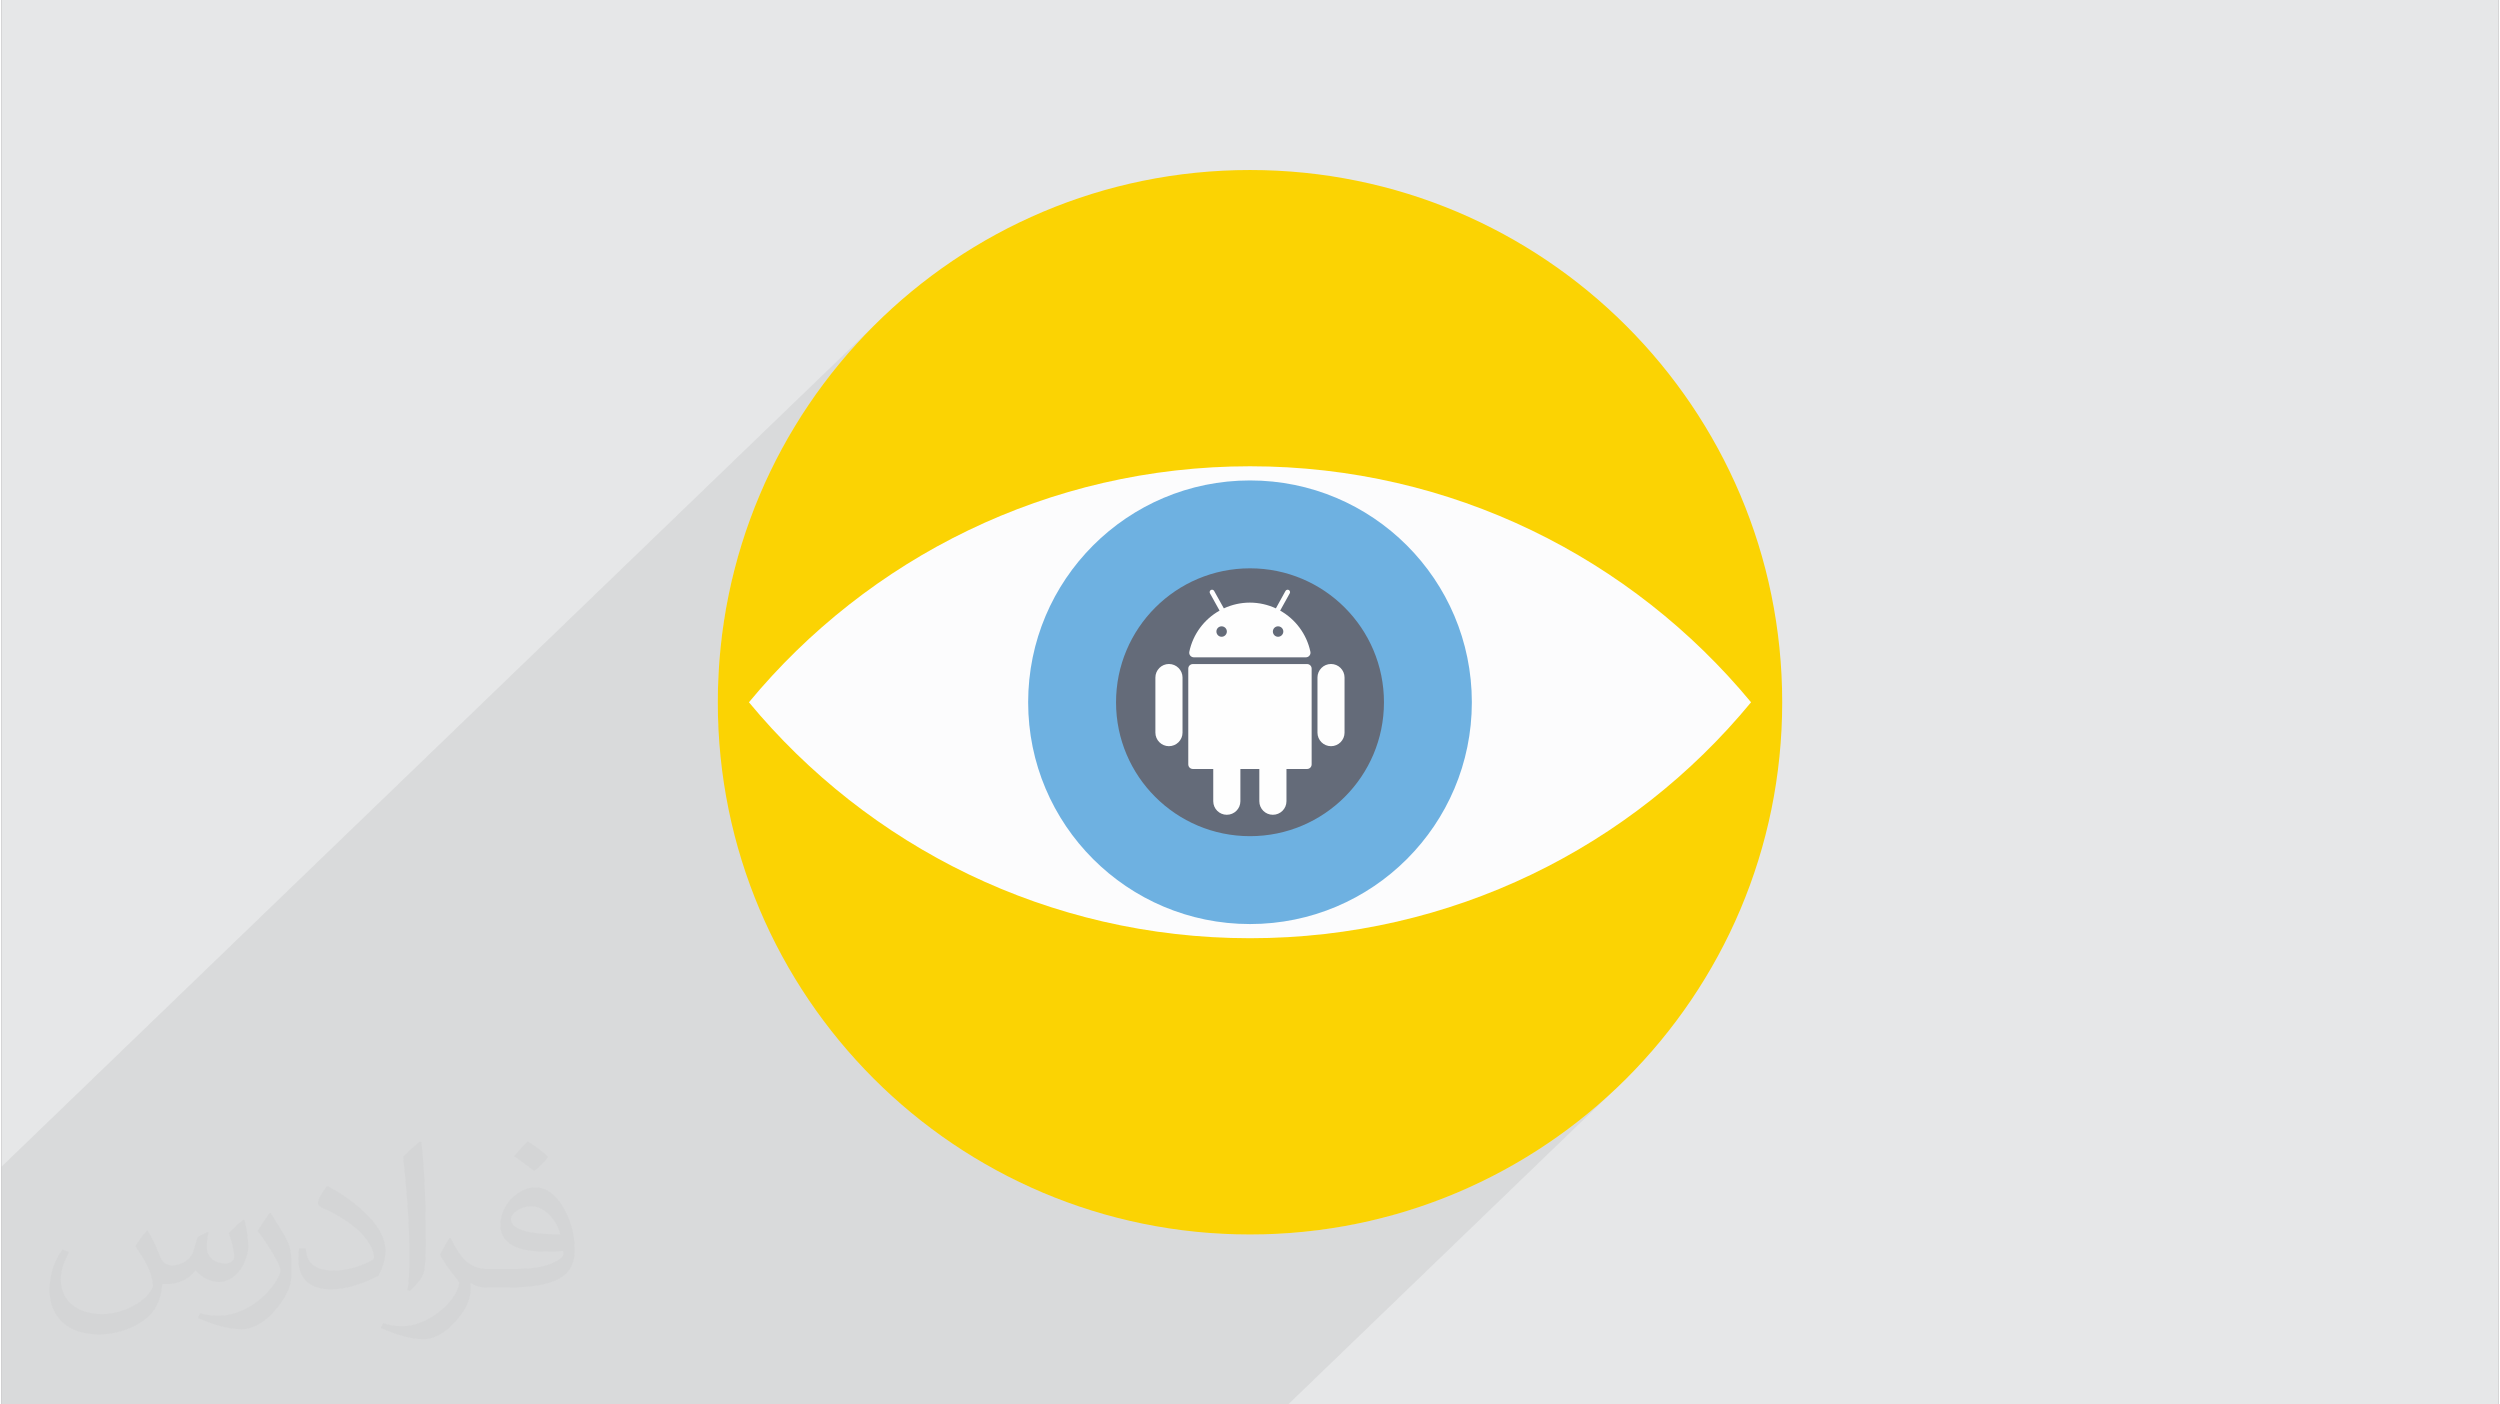 <?xml version="1.0" encoding="UTF-8"?>
<!DOCTYPE svg PUBLIC "-//W3C//DTD SVG 1.0//EN" "http://www.w3.org/TR/2001/REC-SVG-20010904/DTD/svg10.dtd">
<!-- Creator: CorelDRAW 2017 -->
<svg xmlns="http://www.w3.org/2000/svg" xml:space="preserve" width="356px" height="200px" version="1.0" shape-rendering="geometricPrecision" text-rendering="geometricPrecision" image-rendering="optimizeQuality" fill-rule="evenodd" clip-rule="evenodd"
viewBox="0 0 35600 20025"
 xmlns:xlink="http://www.w3.org/1999/xlink">
 <rect x="0" y="0" width="35600" height="20025" fill="#808080" stroke="none"/>
 <g id="Layer_x0020_1">
  <g id="_1882671271552">
   <path fill="#E6E7E8" d="M0 0l35600 0 0 20025 -35600 0 0 -20025z"/>
   <path fill="#373435" fill-opacity="0.078" d="M5434 20025l151 0 30 0 9 0 76 0 102 0 55 0 30 0 62 0 59 0 29 0 2 0 32 0 202 0 2 0 120 0 120 0 147 0 30 0 151 0 33 0 33 0 78 0 467 0 93 0 26 0 14 0 290 0 49 0 85 0 253 0 91 0 179 0 214 0 77 0 1 0 95 0 91 0 203 0 4 0 23 0 55 0 27 0 81 0 78 0 683 0 529 0 1275 0 2588 0 85 0 642 0 3058 0 4559 -4396 -275 239 -287 225 -297 212 -308 197 -318 183 -327 168 -336 151 -345 136 -353 120 -360 102 -367 85 -373 66 -380 49 -386 29 -390 10 -390 -10 -224 -17 6900 -6653 182 -172 176 -177 171 -182 167 -186 162 -191 -162 -191 -167 -185 -171 -181 -176 -177 -182 -172 -185 -167 -190 -162 -195 -156 -198 -152 -203 -147 -207 -141 -211 -135 -215 -130 -219 -125 -222 -118 -226 -113 -229 -107 -233 -100 -236 -94 -239 -88 -242 -82 -245 -75 -248 -68 -251 -62 -253 -55 -256 -47 -258 -41 -261 -34 -263 -26 -265 -19 -267 -11 -269 -4 -269 4 -267 11 -265 19 -263 26 -261 34 -258 41 -256 47 -253 55 -251 62 -248 68 -245 75 -242 82 -239 88 -236 94 -233 100 -229 107 -226 113 -222 118 -219 125 -215 130 -211 135 -207 141 -203 147 -198 152 -195 156 -190 162 -186 167 -181 172 -1112 1072 -8 -338 9 -391 30 -385 48 -380 67 -374 84 -367 103 -360 119 -353 136 -344 152 -336 168 -327 182 -318 198 -308 211 -298 225 -286 239 -276 251 -263 -12434 11987 0 3223 0 168 186 0 2673 0 1065 0 328 0 411 0 532 0 37 0 202 0z"/>
   <g>
    <path fill="#FBD303" fill-rule="nonzero" d="M25388 10013c0,4190 -3397,7588 -7588,7588 -4191,0 -7588,-3398 -7588,-7588 0,-4191 3397,-7589 7588,-7589 4191,0 7588,3398 7588,7589z"/>
    <path fill="#FCFCFD" fill-rule="nonzero" d="M17800 13377c2880,0 5446,-1303 7144,-3364 -1698,-2052 -4264,-3365 -7144,-3365 -2880,0 -5446,1313 -7144,3365 1698,2051 4264,3364 7144,3364z"/>
    <path fill="#6EB1E1" fill-rule="nonzero" d="M20963 10013c0,1746 -1416,3162 -3163,3162 -1747,0 -3163,-1416 -3163,-3162 0,-1747 1416,-3163 3163,-3163 1747,0 3163,1416 3163,3163z"/>
    <path fill="#646B79" fill-rule="nonzero" d="M19710 10013c0,1054 -855,1909 -1910,1909 -1055,0 -1910,-855 -1910,-1909 0,-1055 855,-1910 1910,-1910 1055,0 1910,855 1910,1910z"/>
    <g>
     <path fill="#FEFEFE" d="M18614 9468l-1628 0c-37,0 -66,29 -66,65l0 1365c0,37 29,66 66,66l290 0 0 460c0,107 87,193 193,193 107,0 194,-86 194,-193l0 -460 270 0 0 460c0,107 86,193 193,193 107,0 194,-86 194,-193l0 -460 294 0c36,0 65,-29 65,-66l0 -1365c0,-36 -29,-65 -65,-65z"/>
     <path fill="#FEFEFE" d="M16644 9467c-106,0 -193,87 -193,193l0 786c0,106 87,193 193,193 107,0 194,-87 194,-193l0 -786c0,-106 -87,-193 -194,-193z"/>
     <path fill="#FEFEFE" d="M18955 9467c-107,0 -193,87 -193,193l0 786c0,106 86,193 193,193 107,0 193,-87 193,-193l0 -786c0,-106 -86,-193 -193,-193z"/>
     <path fill="#FEFEFE" d="M16999 9372l1598 0c42,0 73,-39 64,-80 -53,-251 -213,-464 -431,-586l137 -247c9,-17 3,-38 -14,-47 -16,-9 -37,-3 -47,14l-137 248c-113,-52 -239,-82 -371,-82 -133,0 -258,30 -371,82l-138 -248c-9,-17 -30,-23 -47,-14 -16,9 -22,30 -13,47l137 247c-218,122 -379,335 -431,586 -9,41 22,80 64,80zm1276 -368c0,41 -34,75 -75,75 -41,0 -74,-34 -74,-75 0,-41 33,-74 74,-74 41,0 75,33 75,74zm-880 -74c41,0 75,33 75,74 0,41 -34,75 -75,75 -41,0 -74,-34 -74,-75 0,-41 33,-74 74,-74z"/>
    </g>
   </g>
   <path fill="#373435" fill-opacity="0.031" d="M2082 17547c68,104 112,203 155,312 32,64 49,183 199,183 44,0 107,-14 163,-45 63,-33 111,-83 136,-159l60 -202 146 -72 10 10c-20,77 -25,149 -25,206 0,170 146,234 262,234 68,0 129,-34 129,-95 0,-81 -34,-217 -78,-339 68,-68 136,-136 214,-191l12 6c34,144 53,287 53,381 0,93 -41,196 -75,264 -70,132 -194,238 -344,238 -114,0 -241,-58 -328,-163l-5 0c-82,101 -209,193 -412,193l-63 0c-10,134 -39,229 -83,314 -121,237 -480,404 -818,404 -470,0 -706,-272 -706,-633 0,-223 73,-431 185,-578l92 38c-70,134 -117,262 -117,385 0,338 275,499 592,499 294,0 658,-187 724,-404 -25,-237 -114,-348 -250,-565 41,-72 94,-144 160,-221l12 0zm5421 -1274c99,62 196,136 291,221 -53,74 -119,142 -201,202 -95,-77 -190,-143 -287,-213 66,-74 131,-146 197,-210zm51 926c-160,0 -291,105 -291,183 0,168 320,219 703,217 -48,-196 -216,-400 -412,-400zm-359 895c208,0 390,-6 529,-41 155,-39 286,-118 286,-171 0,-15 0,-31 -5,-46 -87,8 -187,8 -274,8 -282,0 -498,-64 -583,-222 -21,-44 -36,-93 -36,-149 0,-152 66,-303 182,-406 97,-85 204,-138 313,-138 197,0 354,158 464,408 60,136 101,293 101,491 0,132 -36,243 -118,326 -153,148 -435,204 -867,204l-196 0 0 0 -51 0c-107,0 -184,-19 -245,-66l-10 0c3,25 5,50 5,72 0,97 -32,221 -97,320 -192,287 -400,410 -580,410 -182,0 -405,-70 -606,-161l36 -70c65,27 155,46 279,46 325,0 752,-314 805,-619 -12,-25 -34,-58 -65,-93 -95,-113 -155,-208 -211,-307 48,-95 92,-171 133,-239l17 -2c139,282 265,445 546,445l44 0 0 0 204 0zm-1408 299c24,-130 26,-276 26,-413l0 -202c0,-377 -48,-926 -87,-1282 68,-75 163,-161 238,-219l22 6c51,450 63,972 63,1452 0,126 -5,250 -17,340 -7,114 -73,201 -214,332l-31 -14zm-1449 -596c7,177 94,318 398,318 189,0 349,-50 526,-135 32,-14 49,-33 49,-49 0,-111 -85,-258 -228,-392 -139,-126 -323,-237 -495,-311 -59,-25 -78,-52 -78,-77 0,-51 68,-158 124,-235l19 -2c197,103 417,256 580,427 148,157 240,316 240,489 0,128 -39,250 -102,361 -216,109 -446,192 -674,192 -277,0 -466,-130 -466,-436 0,-33 0,-84 12,-150l95 0zm-501 -503l172 278c63,103 122,215 122,392l0 227c0,183 -117,379 -306,573 -148,132 -279,188 -400,188 -180,0 -386,-56 -624,-159l27 -70c75,21 162,37 269,37 342,-2 692,-252 852,-557 19,-35 26,-68 26,-90 0,-36 -19,-75 -34,-110 -87,-165 -184,-315 -291,-453 56,-89 112,-174 173,-258l14 2z"/>
  </g>
 </g>
</svg>
